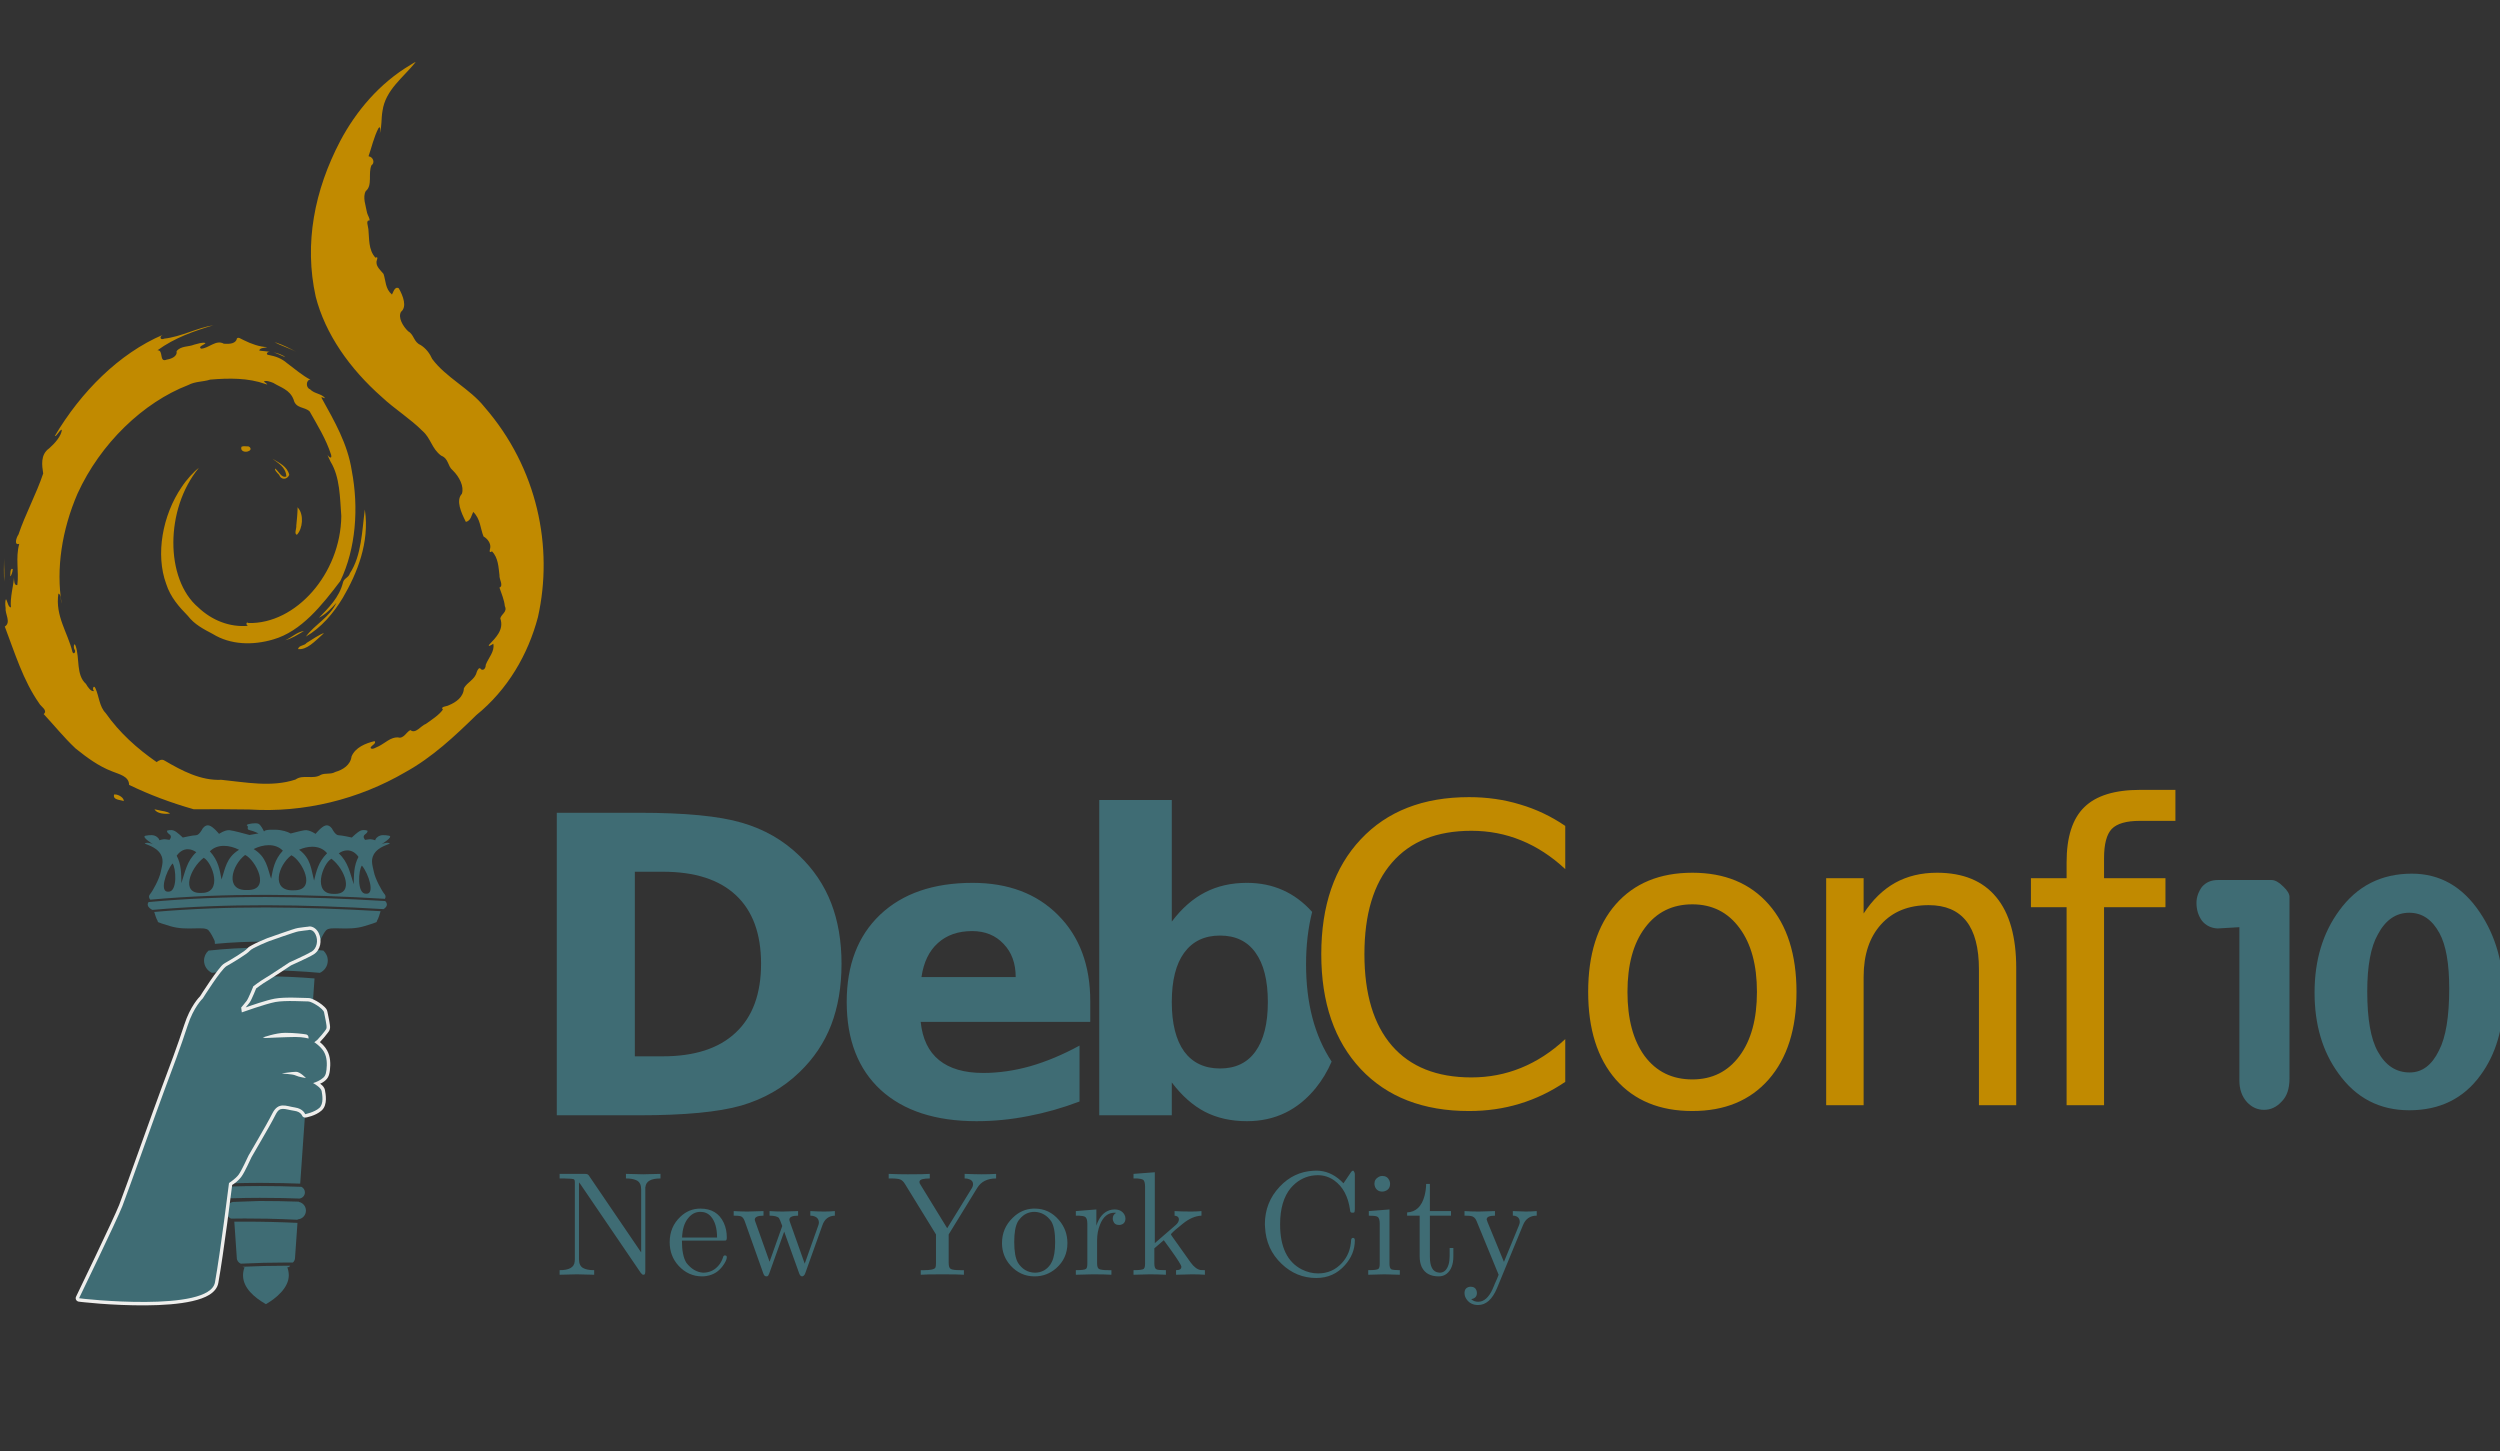 <?xml version="1.0" encoding="UTF-8" standalone="no"?>
<!-- Created with Inkscape (http://www.inkscape.org/) -->
<svg
   xmlns:dc="http://purl.org/dc/elements/1.1/"
   xmlns:cc="http://creativecommons.org/ns#"
   xmlns:rdf="http://www.w3.org/1999/02/22-rdf-syntax-ns#"
   xmlns:svg="http://www.w3.org/2000/svg"
   xmlns="http://www.w3.org/2000/svg"
   xmlns:sodipodi="http://sodipodi.sourceforge.net/DTD/sodipodi-0.dtd"
   xmlns:inkscape="http://www.inkscape.org/namespaces/inkscape"
   width="1827.134"
   height="1060.588"
   id="svg2"
   version="1.1"
   inkscape:version="0.46"
   sodipodi:docname="DC10p6a.svg"
   inkscape:output_extension="org.inkscape.output.svg.inkscape"
   sodipodi:version="0.32">
  <rect width="100%" height="100%" fill="#333333" stroke="none"/>
  <defs
     id="defs4">
    <inkscape:perspective
       sodipodi:type="inkscape:persp3d"
       inkscape:vp_x="0 : 526.18109 : 1"
       inkscape:vp_y="0 : 1000 : 0"
       inkscape:vp_z="744.09448 : 526.18109 : 1"
       inkscape:persp3d-origin="372.04724 : 350.78739 : 1"
       id="perspective10" />
    <inkscape:perspective
       id="perspective2905"
       inkscape:persp3d-origin="0.5 : 0.33333333 : 1"
       inkscape:vp_z="1 : 0.5 : 1"
       inkscape:vp_y="0 : 1000 : 0"
       inkscape:vp_x="0 : 0.5 : 1"
       sodipodi:type="inkscape:persp3d" />
    <inkscape:perspective
       sodipodi:type="inkscape:persp3d"
       inkscape:vp_x="0 : 0.5 : 1"
       inkscape:vp_y="0 : 1000 : 0"
       inkscape:vp_z="1 : 0.5 : 1"
       inkscape:persp3d-origin="0.5 : 0.33333333 : 1"
       id="perspective4139" />
    <inkscape:perspective
       id="perspective4194"
       inkscape:persp3d-origin="372.04724 : 350.78739 : 1"
       inkscape:vp_z="744.09448 : 526.18109 : 1"
       inkscape:vp_y="0 : 1000 : 0"
       inkscape:vp_x="0 : 526.18109 : 1"
       sodipodi:type="inkscape:persp3d" />
    <inkscape:perspective
       id="perspective3980"
       inkscape:persp3d-origin="0.5 : 0.33333333 : 1"
       inkscape:vp_z="1 : 0.5 : 1"
       inkscape:vp_y="0 : 1000 : 0"
       inkscape:vp_x="0 : 0.5 : 1"
       sodipodi:type="inkscape:persp3d" />
    <inkscape:perspective
       id="perspective4002"
       inkscape:persp3d-origin="0.5 : 0.33333333 : 1"
       inkscape:vp_z="1 : 0.5 : 1"
       inkscape:vp_y="0 : 1000 : 0"
       inkscape:vp_x="0 : 0.5 : 1"
       sodipodi:type="inkscape:persp3d" />
    <inkscape:perspective
       id="perspective4026"
       inkscape:persp3d-origin="0.5 : 0.33333333 : 1"
       inkscape:vp_z="1 : 0.5 : 1"
       inkscape:vp_y="0 : 1000 : 0"
       inkscape:vp_x="0 : 0.5 : 1"
       sodipodi:type="inkscape:persp3d" />
    <inkscape:perspective
       id="perspective4064"
       inkscape:persp3d-origin="0.5 : 0.33333333 : 1"
       inkscape:vp_z="1 : 0.5 : 1"
       inkscape:vp_y="0 : 1000 : 0"
       inkscape:vp_x="0 : 0.5 : 1"
       sodipodi:type="inkscape:persp3d" />
    <inkscape:perspective
       id="perspective4088"
       inkscape:persp3d-origin="0.5 : 0.33333333 : 1"
       inkscape:vp_z="1 : 0.5 : 1"
       inkscape:vp_y="0 : 1000 : 0"
       inkscape:vp_x="0 : 0.5 : 1"
       sodipodi:type="inkscape:persp3d" />
    <inkscape:perspective
       id="perspective4146"
       inkscape:persp3d-origin="0.5 : 0.33333333 : 1"
       inkscape:vp_z="1 : 0.5 : 1"
       inkscape:vp_y="0 : 1000 : 0"
       inkscape:vp_x="0 : 0.5 : 1"
       sodipodi:type="inkscape:persp3d" />
    <inkscape:perspective
       id="perspective4168"
       inkscape:persp3d-origin="0.5 : 0.33333333 : 1"
       inkscape:vp_z="1 : 0.5 : 1"
       inkscape:vp_y="0 : 1000 : 0"
       inkscape:vp_x="0 : 0.5 : 1"
       sodipodi:type="inkscape:persp3d" />
    <inkscape:perspective
       id="perspective4247"
       inkscape:persp3d-origin="0.5 : 0.33333333 : 1"
       inkscape:vp_z="1 : 0.5 : 1"
       inkscape:vp_y="0 : 1000 : 0"
       inkscape:vp_x="0 : 0.5 : 1"
       sodipodi:type="inkscape:persp3d" />
  </defs>
  <sodipodi:namedview
     id="base"
     pagecolor="#ffffff"
     bordercolor="#666666"
     borderopacity="1.0"
     inkscape:pageopacity="0.0"
     inkscape:pageshadow="2"
     inkscape:zoom="0.1767767"
     inkscape:cx="1827.1239"
     inkscape:cy="516.46854"
     inkscape:document-units="px"
     inkscape:current-layer="layer1"
     showgrid="false"
     inkscape:window-width="1430"
     inkscape:window-height="847"
     inkscape:window-x="932"
     inkscape:window-y="196"
     inkscape:window-maximized="1" />
  <g
     inkscape:label="Camada 1"
     inkscape:groupmode="layer"
     id="layer1"
     transform="translate(2326.37,-32.65)">
    <path
       style="fill:#3f6c74;fill-opacity:1;fill-rule:nonzero;stroke:none;stroke-width:3;marker:none;visibility:visible;display:inline;overflow:visible;enable-background:accumulate"
       d="M -2139.808,634.337 C -2142.844,634.337 -2147.066,635.27 -2145.808,636.025 C -2144.13,637.032 -2146.828,638.729 -2143.808,639.4 C -2140.788,640.071 -2137.433,641.744 -2137.433,641.744 L -2144.027,642.9 C -2147.736,641.883 -2155.974,639.658 -2158.558,639.4 C -2161.914,639.064 -2166.277,642.087 -2166.277,642.087 C -2166.277,642.087 -2170.319,637.032 -2173.339,636.025 C -2173.717,635.899 -2174.057,635.842 -2174.402,635.837 C -2176.81,635.805 -2178.37,638.369 -2178.37,638.369 C -2178.37,638.369 -2180.74,643.087 -2183.089,643.087 C -2185.438,643.087 -2192.777,644.775 -2192.777,644.775 C -2192.777,644.775 -2196.834,640.75 -2199.183,639.744 C -2201.532,638.737 -2204.214,639.744 -2204.214,639.744 C -2204.214,639.744 -2204.876,640.753 -2202.527,642.431 C -2200.177,644.109 -2202.527,646.462 -2202.527,646.462 C -2202.527,646.462 -2203.201,646.423 -2205.214,646.087 C -2207.228,645.752 -2209.902,646.775 -2209.902,646.775 C -2209.902,646.775 -2209.93,645.461 -2211.933,644.119 C -2213.946,642.776 -2216.273,642.76 -2219.964,643.431 C -2223.655,644.102 -2214.277,649.806 -2214.277,649.806 C -2214.277,649.806 -2217.279,648.104 -2219.964,648.775 C -2222.649,649.446 -2214.608,650.147 -2210.245,655.181 C -2205.883,660.215 -2207.895,664.897 -2208.902,669.931 C -2209.908,674.965 -2214.607,683.676 -2216.62,686.025 C -2218.322,688.01 -2216.974,689.686 -2216.495,690.181 C -2188.577,687.636 -2160.237,686.604 -2131.745,686.65 C -2102.95,686.695 -2073.968,687.834 -2045.058,689.556 C -2044.572,688.75 -2044.187,687.442 -2045.402,686.025 C -2047.415,683.676 -2052.114,674.965 -2053.12,669.931 C -2054.127,664.897 -2056.17,660.215 -2051.808,655.181 C -2047.445,650.147 -2039.373,649.446 -2042.058,648.775 C -2044.742,648.104 -2047.777,649.806 -2047.777,649.806 C -2047.777,649.806 -2038.367,644.102 -2042.058,643.431 C -2045.749,642.76 -2048.107,642.776 -2050.12,644.119 C -2052.134,645.461 -2052.12,646.775 -2052.12,646.775 C -2052.12,646.775 -2054.826,645.752 -2056.839,646.087 C -2058.852,646.423 -2059.527,646.462 -2059.527,646.462 C -2059.527,646.462 -2061.876,644.109 -2059.527,642.431 C -2057.177,640.753 -2057.839,639.744 -2057.839,639.744 C -2057.839,639.744 -2060.521,638.737 -2062.87,639.744 C -2065.219,640.75 -2069.245,644.775 -2069.245,644.775 C -2069.245,644.775 -2076.615,643.087 -2078.964,643.087 C -2081.313,643.087 -2083.652,638.369 -2083.652,638.369 C -2083.652,638.369 -2085.211,635.805 -2087.62,635.837 C -2087.964,635.847 -2088.305,635.899 -2088.683,636.025 C -2091.703,637.032 -2095.745,642.087 -2095.745,642.087 C -2095.745,642.087 -2100.108,639.064 -2103.464,639.4 C -2105.302,639.584 -2109.971,640.771 -2113.902,641.806 C -2116.341,640.501 -2119.936,639.214 -2124.995,639.056 C -2131.958,638.838 -2133.303,639.763 -2133.37,640.431 C -2134.009,639.073 -2135.797,635.53 -2137.433,634.712 C -2137.936,634.461 -2138.796,634.337 -2139.808,634.337 z M -2129.902,650.337 C -2126.104,650.338 -2122.432,651.491 -2119.652,654.369 C -2125.98,661.221 -2126.886,668.047 -2128.214,674.9 C -2130.886,667.203 -2131.508,658.93 -2140.995,653.181 C -2137.633,651.462 -2133.7,650.336 -2129.902,650.337 z M -2162.745,650.837 C -2158.947,650.836 -2155.013,651.993 -2151.652,653.712 C -2161.139,659.461 -2161.792,667.735 -2164.464,675.431 C -2165.792,668.578 -2166.667,661.721 -2172.995,654.869 C -2170.215,651.991 -2166.543,650.839 -2162.745,650.837 z M -2098.277,651.494 C -2094.119,651.462 -2090.114,652.808 -2087.308,656.244 C -2093.825,662.675 -2095.132,669.456 -2096.839,676.212 C -2098.927,668.354 -2099.008,660.038 -2107.777,653.681 C -2104.852,652.37 -2101.51,651.518 -2098.277,651.494 z M -2189.027,653.306 C -2186.817,653.331 -2184.702,654.175 -2182.902,655.494 C -2189.874,661.886 -2191.177,670.216 -2193.808,678.119 C -2193.943,671.324 -2193.767,664.524 -2197.245,658.056 C -2194.8,654.601 -2191.867,653.274 -2189.027,653.306 z M -2072.62,654.15 C -2069.78,654.118 -2066.816,655.445 -2064.37,658.9 C -2067.848,665.367 -2067.703,672.168 -2067.839,678.962 C -2070.47,671.06 -2071.804,662.73 -2078.777,656.337 C -2076.976,655.019 -2074.83,654.175 -2072.62,654.15 z M -2147.214,657.494 C -2139.591,661.051 -2127.863,683.48 -2145.589,683.119 C -2162.353,683.866 -2157.048,664.919 -2147.214,657.494 z M -2113.433,657.712 C -2105.81,661.269 -2094.082,683.698 -2111.808,683.337 C -2128.572,684.085 -2123.267,665.137 -2113.433,657.712 z M -2177.464,659.556 C -2170.986,663.118 -2163.201,685.605 -2179.277,685.244 C -2194.619,685.992 -2187.358,666.992 -2177.464,659.556 z M -2084.152,660.244 C -2074.257,667.68 -2067.028,686.68 -2082.37,685.931 C -2098.446,686.293 -2090.63,663.806 -2084.152,660.244 z M -2200.277,663.712 C -2197.786,666.577 -2196.4,684.628 -2203.339,684.337 C -2210.059,684.939 -2205.233,669.692 -2200.277,663.712 z M -2061.87,665.244 C -2056.914,671.223 -2052.088,686.439 -2058.808,685.837 C -2065.747,686.128 -2064.361,668.108 -2061.87,665.244 z M -2131.745,688.244 C -2160.7,688.196 -2189.47,689.29 -2217.808,691.931 C -2218.261,692.607 -2218.589,693.447 -2218.308,694.431 C -2217.868,695.971 -2216.142,697.073 -2214.995,697.65 C -2187.561,695.203 -2159.728,694.199 -2131.745,694.244 C -2103.282,694.289 -2074.636,695.399 -2046.058,697.087 C -2045.077,696.463 -2044.039,695.569 -2043.714,694.431 C -2043.314,693.032 -2044.133,691.894 -2044.839,691.181 C -2073.841,689.45 -2102.879,688.291 -2131.745,688.244 z M -2131.745,695.869 C -2159.283,695.823 -2186.661,696.786 -2213.652,699.15 C -2213.127,700.929 -2211.994,704.495 -2211.245,705.494 C -2210.239,706.836 -2213.951,705.865 -2201.87,709.556 C -2189.789,713.247 -2177.015,709.2 -2173.995,712.556 C -2172.286,714.456 -2170.592,717.837 -2169.433,720.431 L -2169.308,722.494 C -2156.83,721.302 -2144.306,720.783 -2131.745,720.837 C -2119.038,720.892 -2106.282,721.572 -2093.527,722.681 C -2092.546,720.278 -2090.303,715.086 -2088.027,712.556 C -2085.006,709.2 -2072.264,713.247 -2060.183,709.556 C -2048.102,705.865 -2051.783,706.836 -2050.777,705.494 C -2049.891,704.313 -2048.539,699.729 -2048.214,698.587 C -2076.097,696.968 -2103.997,695.914 -2131.745,695.869 z M -2131.402,725.244 C -2133.364,725.233 -2135.315,725.257 -2137.277,725.275 C -2149.56,725.384 -2161.803,726.066 -2173.995,727.4 C -2175.973,729.202 -2177.245,731.782 -2177.245,734.681 C -2177.245,738.676 -2174.892,742.096 -2171.495,743.65 C -2160.129,742.494 -2148.714,741.879 -2137.277,741.775 C -2135.432,741.758 -2133.591,741.765 -2131.745,741.775 C -2118.723,741.832 -2105.662,742.494 -2092.589,743.65 C -2089.182,742.1 -2086.808,738.684 -2086.808,734.681 C -2086.808,731.77 -2088.065,729.171 -2090.058,727.369 C -2103.859,726.084 -2117.662,725.32 -2131.402,725.244 z M -2132.183,746.181 C -2133.878,746.175 -2135.582,746.197 -2137.277,746.212 C -2147.392,746.302 -2157.503,746.773 -2167.558,747.681 L -2157.089,897.494 C -2150.223,897.284 -2143.323,897.156 -2136.433,897.15 C -2130.908,897.15 -2125.375,897.222 -2119.839,897.337 C -2115.556,897.427 -2111.253,897.556 -2106.964,897.712 L -2096.495,747.744 C -2108.415,746.779 -2120.313,746.223 -2132.183,746.181 z M -2136.464,899.462 C -2143.442,899.462 -2150.419,899.589 -2157.37,899.806 C -2159.2,900.399 -2160.527,902.087 -2160.527,904.119 C -2160.527,906.127 -2159.229,907.823 -2157.433,908.431 C -2150.511,908.216 -2143.566,908.094 -2136.62,908.087 C -2131.096,908.087 -2125.594,908.128 -2120.058,908.244 C -2115.861,908.331 -2111.666,908.466 -2107.464,908.619 C -2105.246,908.308 -2103.527,906.426 -2103.527,904.119 C -2103.527,902.334 -2104.572,900.807 -2106.058,900.056 C -2116.211,899.674 -2126.351,899.455 -2136.464,899.462 z M -2136.683,910.4 L -2156.152,911.087 C -2159.088,911.697 -2161.277,914.308 -2161.277,917.431 C -2161.277,920.044 -2159.748,922.259 -2157.527,923.275 C -2154.206,923.225 -2150.884,923.185 -2147.558,923.181 C -2142.033,923.181 -2136.5,923.222 -2130.964,923.337 C -2123.598,923.491 -2116.22,923.77 -2108.839,924.119 L -2108.808,923.837 C -2105.431,923.619 -2102.777,920.865 -2102.777,917.431 C -2102.777,914.308 -2104.965,911.697 -2107.902,911.087 L -2107.902,910.9 C -2117.507,910.557 -2127.113,910.393 -2136.683,910.4 z M -2147.589,925.494 C -2150.101,925.494 -2152.612,925.496 -2155.12,925.525 L -2153.308,951.931 C -2153.308,953.89 -2152.084,955.537 -2150.37,956.212 C -2139.406,955.66 -2128.407,955.379 -2117.37,955.369 C -2115.692,955.369 -2114.019,955.393 -2112.339,955.4 C -2111.363,954.552 -2110.745,953.299 -2110.745,951.9 L -2108.964,926.4 C -2121.861,925.795 -2134.752,925.484 -2147.589,925.494 z M -2117.402,957.712 C -2128,957.727 -2138.557,957.954 -2149.089,958.462 C -2148.778,958.685 -2148.409,958.837 -2147.995,958.837 L -2147.652,958.837 C -2148.355,960.663 -2148.745,962.643 -2148.745,964.712 C -2148.745,973.839 -2140.74,980.776 -2132.027,985.806 C -2124.49,981.455 -2115.308,973.839 -2115.308,964.712 C -2115.308,962.643 -2115.699,960.663 -2116.402,958.837 L -2116.058,958.837 C -2115.287,958.837 -2114.637,958.369 -2114.339,957.712 L -2117.402,957.712 z"
       id="path2919" />
    <path
       style="font-size:medium;font-style:normal;font-variant:normal;font-weight:normal;font-stretch:normal;text-indent:0;text-align:start;text-decoration:none;line-height:normal;letter-spacing:normal;word-spacing:normal;text-transform:none;direction:ltr;block-progression:tb;writing-mode:lr-tb;text-anchor:start;fill:#eeeeec;fill-opacity:1;fill-rule:nonzero;stroke:none;stroke-width:5;marker:none;visibility:visible;display:inline;overflow:visible;enable-background:accumulate;font-family:Bitstream Vera Sans;-inkscape-font-specification:Bitstream Vera Sans"
       d="M -2099.995,709.744 C -2100.745,709.744 -2101.002,709.879 -2101.37,709.994 L -2101.37,709.931 C -2101.37,709.931 -2105.809,710.395 -2108.652,710.869 C -2109.853,711.069 -2111.309,711.546 -2113.464,712.244 C -2115.619,712.941 -2118.233,713.847 -2120.745,714.712 C -2125.77,716.443 -2130.433,718.119 -2130.433,718.119 C -2130.464,718.118 -2130.495,718.118 -2130.527,718.119 C -2130.527,718.119 -2133.683,719.367 -2137.089,720.9 C -2138.792,721.666 -2140.545,722.514 -2142.058,723.337 C -2143.571,724.161 -2144.753,724.706 -2145.808,726.025 C -2145.84,726.065 -2146.857,727.002 -2148.152,727.931 C -2149.446,728.86 -2151.079,729.927 -2152.808,731.025 C -2156.266,733.22 -2160.06,735.45 -2161.995,736.525 C -2163.966,737.62 -2165.276,739.415 -2167.152,741.806 C -2169.027,744.197 -2171.087,747.094 -2173.027,749.931 C -2176.832,755.497 -2180.027,760.576 -2180.152,760.775 C -2180.894,761.507 -2187.335,768.108 -2191.683,781.587 C -2196.105,795.295 -2203.227,814.436 -2208.12,827.337 C -2210.601,833.877 -2217.378,852.776 -2224.058,871.369 C -2230.738,889.961 -2237.332,908.304 -2239.277,913.275 C -2241.144,918.048 -2249.125,935.06 -2256.527,950.587 C -2263.928,966.115 -2270.808,980.369 -2270.808,980.369 C -2271.114,981.011 -2271.132,981.753 -2270.857,982.409 C -2270.583,983.065 -2270.042,983.573 -2269.37,983.806 C -2268.626,984.054 -2268.806,983.957 -2268.558,983.994 C -2268.31,984.03 -2267.982,984.07 -2267.589,984.119 C -2266.802,984.216 -2265.704,984.322 -2264.339,984.462 C -2261.608,984.744 -2257.8,985.123 -2253.245,985.462 C -2244.136,986.14 -2232.08,986.766 -2219.902,986.681 C -2207.723,986.596 -2195.439,985.797 -2185.714,983.556 C -2180.852,982.436 -2176.604,980.983 -2173.277,978.9 C -2169.949,976.817 -2167.463,973.944 -2166.808,970.306 C -2162.845,948.29 -2156.926,900.636 -2156.683,898.681 C -2155.438,897.889 -2152.146,895.723 -2149.839,892.494 C -2148.482,890.594 -2146.967,887.591 -2145.558,884.712 C -2144.149,881.834 -2142.896,879.076 -2142.527,878.337 C -2142.472,878.23 -2141.442,876.446 -2140.12,874.181 C -2138.799,871.916 -2137.087,868.953 -2135.245,865.775 C -2131.561,859.418 -2127.415,852.207 -2125.12,847.619 C -2123.147,843.671 -2121.729,843.171 -2119.683,843.087 C -2117.636,843.004 -2114.716,843.998 -2111.245,844.494 C -2108.625,844.868 -2107.312,845.827 -2106.558,846.587 C -2105.804,847.348 -2105.714,847.712 -2105.714,847.712 C -2105.325,848.925 -2104.087,849.652 -2102.839,849.4 C -2102.839,849.4 -2095.895,848.273 -2091.433,844.369 C -2088.869,842.125 -2088.246,838.859 -2088.183,836.119 C -2088.119,833.378 -2088.627,830.856 -2088.839,829.587 C -2089.258,827.077 -2090.891,825.797 -2092.402,824.681 C -2091.701,824.324 -2091.085,824.126 -2090.37,823.65 C -2088.902,822.671 -2087.619,821.593 -2086.745,820.087 C -2085.871,818.582 -2085.485,816.869 -2085.245,814.712 C -2084.775,810.482 -2084.692,805.071 -2087.339,800.306 C -2088.811,797.657 -2090.868,795.679 -2092.589,794.275 C -2092.574,794.259 -2090.988,792.583 -2089.339,790.65 C -2088.511,789.679 -2087.67,788.638 -2086.964,787.681 C -2086.258,786.724 -2085.662,786.163 -2085.308,784.744 C -2085.006,783.537 -2085.153,782.717 -2085.277,781.65 C -2085.4,780.583 -2085.611,779.413 -2085.839,778.212 C -2086.296,775.811 -2086.865,773.309 -2087.058,772.15 C -2087.358,770.347 -2088.342,769.401 -2089.402,768.369 C -2090.461,767.336 -2091.736,766.362 -2093.089,765.462 C -2094.442,764.563 -2095.856,763.76 -2097.183,763.15 C -2098.509,762.54 -2099.621,762.056 -2101.12,762.056 C -2102.173,762.056 -2106.584,761.836 -2111.433,761.775 C -2116.282,761.714 -2121.66,761.782 -2125.62,762.525 C -2131.902,763.703 -2142.275,767.322 -2146.808,768.931 C -2145.911,767.874 -2145.059,766.881 -2144.089,765.587 C -2143.474,764.768 -2143.041,763.911 -2142.495,762.775 C -2141.95,761.639 -2141.375,760.33 -2140.839,759.087 C -2139.928,756.975 -2139.367,755.592 -2139.152,755.056 C -2138.536,754.599 -2134.098,751.293 -2131.495,749.806 C -2129.692,748.776 -2125.353,745.923 -2121.277,743.244 C -2117.28,740.617 -2113.823,738.306 -2113.683,738.212 C -2113.512,738.136 -2110.529,736.804 -2106.933,735.119 C -2103.235,733.386 -2099.198,731.468 -2097.089,730.15 C -2092.105,727.035 -2090.734,720.017 -2093.527,714.431 C -2095.233,711.019 -2098.11,709.744 -2099.995,709.744 z"
       id="path4413" />
    <path
       id="path6536-8-0"
       d="M -2022.585,78.052 C -2031.677,89.349 -2044.695,98.386 -2046.821,113.766 C -2047.85,119.257 -2047.202,125.889 -2048.945,130.686 C -2048.342,129.003 -2048.035,123.666 -2049.857,126.495 C -2053.079,132.796 -2054.817,140.504 -2057.022,146.847 C -2053.184,147.476 -2052.441,152.067 -2054.834,153.357 C -2057.526,159.24 -2053.869,168.084 -2059.029,172.288 C -2061.554,176.801 -2058.984,182.946 -2058.091,188.244 C -2057.653,189.994 -2055.838,192.642 -2056.357,193.837 C -2059.258,193.451 -2057.279,198.028 -2057.14,200.133 C -2056.421,206.918 -2057.255,215.172 -2051.986,220.976 C -2049.146,219.622 -2051.55,223.494 -2051.197,224.446 C -2051.303,227.65 -2048.103,230.36 -2046.057,232.861 C -2044.362,237.902 -2044.879,243.698 -2039.902,247.925 C -2038.953,246.269 -2037.83,241.637 -2034.915,243.365 C -2031.688,249.025 -2028.772,256.87 -2033.308,260.571 C -2035.598,264.716 -2031.997,270.995 -2028.046,274.795 C -2023.593,277.292 -2024.121,282.648 -2018.976,284.793 C -2014.833,287.427 -2012.22,291.134 -2010.507,294.967 C -2000.546,308.513 -1982.87,316.782 -1972.387,330.007 C -1933.326,374.875 -1921.835,432.769 -1933.208,483.635 C -1940.403,510.95 -1955.368,536.772 -1978.258,555.286 C -1994.082,570.775 -2010.446,586.109 -2029.958,596.896 C -2064.198,616.93 -2104.36,626.815 -2143.995,624.268 C -2157.593,624.078 -2171.265,623.988 -2184.817,624.098 C -2201.012,619.485 -2216.88,613.647 -2232.025,606.266 C -2232.025,599.856 -2239.693,598.418 -2244.373,596.439 C -2254.255,592.686 -2262.916,586.273 -2271.087,579.708 C -2279.392,571.963 -2286.994,562.506 -2294.414,554.553 C -2291.236,551.716 -2296.523,549.077 -2297.757,546.669 C -2309.404,530.07 -2315.507,509.953 -2322.874,490.568 C -2318.023,487.59 -2322.816,481.282 -2322.267,476.942 C -2322.555,475.06 -2322.762,471.829 -2321.973,470.557 C -2320.774,472.404 -2320.429,476.498 -2318.359,476.578 C -2319.166,469.745 -2316.427,460.133 -2316.142,454.59 C -2316.104,456.628 -2316.081,460.892 -2313.709,460.235 C -2312.419,450.123 -2315.163,440.496 -2312.306,430.151 C -2316.333,431.427 -2314.449,425.474 -2312.871,423.302 C -2307.847,408.323 -2299.805,393.684 -2294.807,378.711 C -2295.61,373.088 -2297.112,365.005 -2290.394,360.296 C -2286.302,356.71 -2281.544,351.336 -2281.117,346.649 C -2283.3,347.231 -2284.769,351.603 -2286.346,351.351 C -2267.231,319.008 -2239.27,290.991 -2207.368,277.34 C -2210.155,278.623 -2209.249,281.545 -2206.346,280.153 C -2193.721,278.696 -2182.427,272.247 -2170.525,270.404 C -2184.228,274.493 -2198.576,279.392 -2211.283,288.659 C -2206.596,288.368 -2210.358,297.92 -2204.515,295.482 C -2201.372,294.978 -2196.609,293.274 -2197.324,289.343 C -2194.195,285.295 -2188.593,286.303 -2184.436,284.527 C -2181.805,283.933 -2178.451,282.587 -2176.161,283.365 C -2176.976,284.786 -2181.894,285.805 -2179.438,287.483 C -2173.659,287.223 -2168.512,280.617 -2162.787,283.852 C -2159.716,284.055 -2155.186,284.203 -2153.579,281.173 C -2153.037,277.74 -2149.936,280.689 -2148.178,281.274 C -2142.863,283.982 -2136.168,286.299 -2131.156,286.29 C -2132.934,287.117 -2136.544,286.626 -2136.876,288.849 C -2134.393,289.302 -2130.684,289.384 -2128.931,289.914 C -2131.045,289.365 -2132.703,291.97 -2129.666,292.157 C -2125.033,292.996 -2120.516,294.626 -2116.628,298.03 C -2111.094,302.173 -2104.84,307.484 -2099.489,310.131 C -2102.688,310.097 -2103.122,316.004 -2099.758,317.16 C -2096.569,320.538 -2091.379,320.26 -2088.807,323.612 C -2089.711,323.889 -2092.542,321.563 -2090.943,324.202 C -2082.065,340.318 -2072.323,356.896 -2069.291,376.576 C -2064.075,403.775 -2066.252,433.569 -2077.622,457.272 C -2091.044,474.977 -2106.135,494.083 -2126.668,499.985 C -2141.492,504.358 -2157.773,504.105 -2171.04,495.9 C -2177.564,492.45 -2184.238,489.061 -2189.08,482.741 C -2195.49,476.19 -2201.826,469.136 -2204.949,459.286 C -2212.722,438.067 -2207.791,409.412 -2193.527,388.504 C -2190.197,383.349 -2184.301,376.908 -2181.055,374.62 C -2205.804,404.688 -2205.784,455.961 -2181.483,476.567 C -2171.504,486.053 -2158.422,491.223 -2145.104,490.03 C -2146.623,489.663 -2146.693,486.625 -2144.797,487.988 C -2110.332,488.909 -2077.38,452.112 -2076.926,409.781 C -2077.96,396.289 -2077.849,381.427 -2084.767,370.084 C -2085.649,368.466 -2087.3,364.637 -2087.35,364.119 C -2086.898,366.161 -2083.461,369.008 -2084.352,365.123 C -2088.091,353.448 -2094.372,343.471 -2100.038,333.385 C -2103.648,329.798 -2110.202,331.458 -2111.797,324.686 C -2114.514,317.416 -2121.409,315.757 -2126.657,312.496 C -2128.722,311.666 -2131.961,310.454 -2133.541,311.47 C -2132.686,312.246 -2129.286,314.397 -2132.3,313.325 C -2145.07,308.735 -2158.939,308.943 -2172.767,310.091 C -2178.007,311.821 -2183.601,311.27 -2188.799,314.061 C -2221.546,326.684 -2252.94,356.629 -2269.727,393.458 C -2281.209,420.046 -2285.457,448.543 -2281.344,473.631 C -2282.117,471.558 -2281.618,466.86 -2283.7,466.507 C -2286.16,482.851 -2276.819,495.026 -2273.449,509.031 C -2272.61,511.599 -2270.624,508.997 -2271.848,507.392 C -2272.875,506.158 -2272.361,501.489 -2271.116,504.632 C -2267.939,513.719 -2270.973,525.872 -2263.541,532.495 C -2262.276,534.719 -2259.879,538.391 -2257.546,537.703 C -2259.295,536.726 -2257.942,532.695 -2256.65,535.605 C -2253.905,541.635 -2253.823,549.041 -2249.098,553.85 C -2239.131,568.1 -2226.016,579.863 -2211.905,589.611 C -2210.145,588.365 -2208.137,587.097 -2205.931,588.618 C -2193.368,595.973 -2179.588,603.291 -2164.559,602.579 C -2146.657,604.391 -2127.967,608.17 -2110.408,602.391 C -2104.845,598.396 -2097.44,602.589 -2091.768,598.877 C -2088.32,597.445 -2084.596,598.784 -2081.297,596.831 C -2075.784,595.318 -2070.16,591.697 -2069.454,585.55 C -2066.684,578.874 -2059.152,575.888 -2052.645,574.314 C -2050.886,576.011 -2055.216,577.492 -2055.555,579.228 C -2054.536,581.057 -2051.296,578.676 -2049.619,578.07 C -2045.042,575.848 -2040.822,571.3 -2035.513,571.573 C -2031.375,572.923 -2029.244,567.354 -2026.405,566.238 C -2022.682,569.374 -2018.676,562.914 -2015.127,561.728 C -2010.774,558.615 -2005.472,555.235 -2002.673,551.254 C -2004.889,548.918 -1999.685,549.015 -1998.453,548.12 C -1993.106,545.99 -1987.553,542.017 -1987.322,535.644 C -1984.831,531.131 -1979.277,529.325 -1978.013,523.991 C -1977.412,522.38 -1976.148,519.577 -1974.71,521.906 C -1972.454,523.009 -1971.305,520.368 -1971.309,518.439 C -1969.431,513.43 -1964.643,508.753 -1965.839,503.144 C -1966.752,503.724 -1970.165,505.922 -1968.886,503.848 C -1964.239,498.825 -1957.803,492.985 -1960.728,484.585 C -1959.893,481.312 -1955.374,479.847 -1957.416,475.607 C -1957.832,471.094 -1959.925,466.313 -1961.343,462.078 C -1958.121,460.785 -1961.65,456.033 -1961.322,453.039 C -1962.033,447.359 -1962.188,440.266 -1966.795,435.612 C -1969.796,437.545 -1967.889,433.402 -1968.007,432.54 C -1967.813,429.65 -1969.936,426.46 -1972.975,424.729 C -1975.429,418.734 -1975.089,412.133 -1980.502,406.774 C -1981.827,409.251 -1982.181,413.169 -1985.872,414.099 C -1989.342,407.271 -1993.344,398.382 -1988.815,393.573 C -1987.032,388.379 -1990.526,381.208 -1995.531,376.363 C -1999.374,373.202 -1998.315,367.928 -2003.903,365.682 C -2010.844,360.67 -2011.357,353.045 -2017.567,347.639 C -2026.449,338.692 -2037.921,331.627 -2047.167,322.952 C -2070.878,302.097 -2088.698,276.627 -2095.635,249.449 C -2104.205,210.671 -2096.594,171.731 -2077.686,135.645 C -2066.156,113.91 -2048.999,93.431 -2026.22,79.99 C -2025.201,79.362 -2023.121,77.964 -2022.585,78.051 L -2022.584,78.051 L -2022.585,78.052 z M -2206.318,276.884 C -2207.439,277.352 -2206.238,276.799 -2206.318,276.884 z M -2124.924,282.921 C -2119.914,284.556 -2114.082,287.408 -2109.99,289.749 C -2114.799,287.132 -2122.022,285.006 -2125.562,282.718 C -2125.349,282.785 -2125.136,282.853 -2124.924,282.921 z M -2126.318,290.203 C -2126.523,290.203 -2127.142,290.011 -2126.318,290.203 z M -2126.259,290.225 C -2123.604,290.61 -2118.972,292.383 -2117.96,293.704 C -2120.704,292.494 -2123.439,291.17 -2126.259,290.225 z M -2145.73,358.882 C -2143.695,358.477 -2141.885,361.381 -2144.639,362.315 C -2146.622,363.463 -2151.065,362.709 -2149.863,359.157 C -2148.519,358.507 -2147.09,358.864 -2145.73,358.882 z M -2126.576,368.296 C -2122.314,370.981 -2116.427,373.474 -2114.945,379.74 C -2116.644,383.416 -2120.966,383.551 -2122.388,379.669 C -2123.414,378.626 -2125.966,376.21 -2125.28,375.069 C -2122.603,376.96 -2120.647,382.361 -2117.076,380.863 C -2117.558,373.922 -2123.146,371.088 -2127.117,368.018 C -2126.936,368.109 -2126.756,368.202 -2126.576,368.295 L -2126.576,368.296 z M -2059.653,405.586 C -2056.265,429.022 -2065.151,451.373 -2075.827,469.588 C -2082.827,481.198 -2091.841,491.494 -2102.832,497.914 C -2096.02,488.777 -2085.645,484.018 -2080.488,473.212 C -2084.317,477.446 -2088.373,481.705 -2093.257,484.149 C -2086.269,476.955 -2078.398,469.287 -2075.706,458.388 C -2075.031,455.187 -2071.48,454.853 -2070.65,451.641 C -2062.085,438.821 -2061.743,420.004 -2059.731,405.073 C -2059.705,405.243 -2059.678,405.416 -2059.653,405.586 L -2059.653,405.586 z M -2108.498,403.88 C -2104.217,408.76 -2105.074,418.963 -2109.341,423.454 C -2111.604,423.089 -2109.551,418.832 -2109.825,416.82 C -2109.379,412.334 -2108.922,407.841 -2108.847,403.333 C -2108.732,403.515 -2108.615,403.698 -2108.498,403.88 z M -2323.413,440.911 C -2323.431,446.311 -2322.853,452.933 -2323.413,457.593 C -2323.58,452.18 -2323.554,445.919 -2323.413,440.911 z M -2317.052,448.555 C -2317.034,450.056 -2318.084,453.725 -2318.876,453.809 C -2318.771,452.466 -2319.056,447.52 -2317.052,448.555 z M -2316.559,450.726 C -2316.377,452.109 -2316.58,451.86 -2316.559,450.726 z M -2319.138,456.012 C -2319.37,457.094 -2319.007,454.764 -2319.138,456.012 z M -2104.693,494.083 C -2108.94,496.626 -2113.216,499.369 -2117.901,500.591 C -2113.258,498.573 -2109.225,494.489 -2104.26,493.803 C -2104.404,493.897 -2104.549,493.99 -2104.693,494.083 L -2104.693,494.083 z M -2091.374,497.033 C -2096.36,501.397 -2102.192,507.842 -2108.573,507.029 C -2107.741,504.017 -2104.018,504.785 -2102.316,502.554 C -2098.373,500.114 -2092.619,496.156 -2089.573,495.335 C -2090.173,495.9 -2090.773,496.466 -2091.374,497.033 L -2091.374,497.033 z M -2242.472,613.287 C -2239.739,613.196 -2235.662,615.718 -2235.93,618.16 C -2238.407,617.057 -2244.041,617.506 -2243.002,613.338 C -2242.834,613.29 -2242.646,613.225 -2242.472,613.287 L -2242.472,613.287 z M -2210.78,624.678 C -2207.892,625.555 -2204.559,625.4 -2202.039,627.238 C -2205.897,627.747 -2211.645,627.369 -2213.491,624.138 C -2212.588,624.318 -2211.684,624.498 -2210.78,624.678 L -2210.78,624.678 z"
       style="fill:#c18a00;fill-opacity:1;stroke:none"
       sodipodi:nodetypes="cccccccccccccccccccccccccccccccccccccccccccccccccccccccccccccccccccccccccccccccccccccccccccccccccccccccccccccccccccccccccccccccccccccccccccccccccccccccccccccccccccccccccccccccccccccccccccccccccccccc" />
    <path
       style="font-size:327.531px;font-style:normal;font-weight:normal;fill:#3f6c74;fill-opacity:1;stroke:none;font-family:Bitstream Vera Sans"
       d="M -1522.978,617.32 L -1522.978,847.759 L -1469.963,847.759 L -1469.963,823.769 C -1462.657,833.444 -1454.569,840.601 -1445.683,845.241 C -1436.797,849.783 -1426.589,852.071 -1415.037,852.071 C -1394.6,852.071 -1377.815,843.954 -1364.684,827.762 C -1359.993,821.942 -1356.153,815.523 -1353.137,808.518 C -1365.601,789.651 -1371.832,765.963 -1371.832,737.445 C -1371.832,723.513 -1370.333,710.741 -1367.375,699.13 C -1380.08,684.966 -1395.98,677.889 -1415.037,677.889 C -1426.589,677.889 -1436.797,680.223 -1445.683,684.863 C -1454.569,689.405 -1462.657,696.515 -1469.963,706.191 L -1469.963,617.32 L -1522.978,617.32 L -1522.978,617.32 z M -1919.438,626.667 L -1919.438,847.759 L -1859.303,847.759 C -1826.13,847.759 -1801.258,845.408 -1784.671,840.669 C -1768.084,835.831 -1753.863,827.669 -1742.015,816.216 C -1731.648,806.244 -1723.929,794.754 -1718.893,781.721 C -1713.858,768.589 -1711.34,753.667 -1711.34,736.982 C -1711.34,720.493 -1713.858,705.738 -1718.893,692.705 C -1723.929,679.673 -1731.648,668.183 -1742.015,658.211 C -1753.764,646.758 -1767.864,638.641 -1784.352,633.902 C -1800.742,629.064 -1825.735,626.668 -1859.303,626.667 L -1919.438,626.667 L -1919.438,626.667 z M -1862.4,669.757 L -1841.969,669.757 C -1818.57,669.757 -1800.763,675.465 -1788.52,686.918 C -1776.277,698.371 -1770.144,715.063 -1770.143,736.982 C -1770.144,758.999 -1776.323,775.783 -1788.664,787.335 C -1800.907,798.887 -1818.668,804.669 -1841.969,804.669 L -1862.4,804.669 L -1862.4,669.757 L -1862.4,669.757 z M -1615.582,677.889 C -1644.215,677.889 -1666.735,685.655 -1683.125,701.156 C -1699.416,716.657 -1707.549,737.913 -1707.549,764.965 C -1707.549,792.512 -1699.249,813.964 -1682.662,829.267 C -1665.976,844.472 -1642.645,852.071 -1612.63,852.071 C -1600.091,852.071 -1587.549,850.835 -1575.01,848.367 C -1562.471,845.997 -1549.929,842.427 -1537.39,837.688 L -1537.39,796.827 C -1549.732,803.541 -1561.785,808.576 -1573.534,811.933 C -1585.185,815.191 -1596.583,816.823 -1607.74,816.823 C -1621.562,816.823 -1632.305,813.696 -1640.006,807.476 C -1647.707,801.256 -1652.208,791.933 -1653.492,779.492 L -1529.547,779.492 L -1529.547,764.387 C -1529.548,738.124 -1537.376,717.143 -1553.075,701.445 C -1568.674,685.747 -1589.517,677.889 -1615.582,677.889 L -1615.582,677.889 z M -1615.871,713.136 C -1606.393,713.136 -1598.748,716.263 -1592.923,722.483 C -1586.999,728.605 -1584.039,736.692 -1584.039,746.763 L -1652.913,746.763 C -1651.333,735.902 -1647.321,727.602 -1640.903,721.876 C -1634.486,716.051 -1626.14,713.136 -1615.871,713.136 L -1615.871,713.136 z M -1434.715,716.406 C -1423.361,716.406 -1414.739,720.556 -1408.815,728.85 C -1402.793,737.143 -1399.758,749.168 -1399.757,764.965 C -1399.758,780.763 -1402.793,792.816 -1408.815,801.11 C -1414.739,809.403 -1423.361,813.553 -1434.715,813.553 C -1446.07,813.553 -1454.812,809.403 -1460.934,801.11 C -1466.957,792.717 -1469.963,780.664 -1469.963,764.965 C -1469.963,749.267 -1466.957,737.288 -1460.934,728.995 C -1454.812,720.602 -1446.07,716.406 -1434.715,716.406 z"
       id="text4116-4" />
    <path
       style="font-size:303.306px;font-style:normal;font-weight:normal;fill:#c18a00;fill-opacity:1;stroke:none;font-family:Bitstream Vera Sans"
       d="M -762.242,609.927 C -780.902,609.928 -794.527,614.155 -803.117,622.646 C -811.707,631.039 -815.992,644.465 -815.992,662.927 L -815.992,674.49 L -842.054,674.49 L -842.054,695.677 L -815.992,695.677 L -815.992,840.365 L -788.617,840.365 L -788.617,695.677 L -743.742,695.677 L -743.742,674.49 L -788.617,674.49 L -788.617,659.834 C -788.617,649.566 -786.744,642.439 -782.992,638.49 C -779.141,634.541 -772.329,632.584 -762.554,632.584 L -736.461,632.584 L -736.461,609.927 L -762.242,609.927 z M -1252.742,615.24 C -1286.212,615.24 -1312.583,625.516 -1331.836,646.052 C -1351.089,666.49 -1360.711,694.478 -1360.711,730.021 C -1360.711,765.466 -1351.089,793.454 -1331.836,813.99 C -1312.583,834.428 -1286.212,844.646 -1252.742,844.646 C -1239.709,844.646 -1227.392,842.888 -1215.742,839.334 C -1203.993,835.779 -1192.864,830.442 -1182.398,823.334 L -1182.398,792.084 C -1192.469,801.463 -1203.258,808.475 -1214.711,813.115 C -1226.065,817.755 -1238.157,820.084 -1250.992,820.084 C -1276.267,820.084 -1295.596,812.361 -1309.023,796.959 C -1322.451,781.458 -1329.179,759.147 -1329.179,730.021 C -1329.179,700.797 -1322.451,678.486 -1309.023,663.084 C -1295.596,647.583 -1276.267,639.834 -1250.992,639.834 C -1238.157,639.834 -1226.065,642.162 -1214.711,646.802 C -1203.258,651.443 -1192.469,658.454 -1182.398,667.834 L -1182.398,636.271 C -1192.667,629.261 -1203.68,624.04 -1215.429,620.584 C -1227.08,617.03 -1239.512,615.24 -1252.742,615.24 L -1252.742,615.24 z M -1089.523,670.49 C -1113.318,670.49 -1131.997,678.182 -1145.523,693.584 C -1158.951,708.986 -1165.648,730.334 -1165.648,757.584 C -1165.648,784.735 -1158.951,806.051 -1145.523,821.552 C -1131.997,836.955 -1113.318,844.646 -1089.523,844.646 C -1065.827,844.646 -1047.237,836.955 -1033.711,821.552 C -1020.184,806.051 -1013.398,784.735 -1013.398,757.584 C -1013.398,730.334 -1020.184,708.986 -1033.711,693.584 C -1047.237,678.182 -1065.827,670.49 -1089.523,670.49 z M -910.711,670.49 C -922.262,670.49 -932.481,672.96 -941.367,677.896 C -950.154,682.833 -957.819,690.299 -964.336,700.271 L -964.336,674.49 L -991.711,674.49 L -991.711,840.365 L -964.336,840.365 L -964.336,746.615 C -964.336,730.423 -960.077,717.62 -951.586,708.24 C -943.095,698.861 -931.484,694.178 -916.773,694.177 C -904.53,694.178 -895.363,698.096 -889.242,705.896 C -883.121,713.696 -880.055,725.448 -880.054,741.146 L -880.054,840.365 L -852.804,840.365 L -852.804,740.24 C -852.804,717.334 -857.686,700.02 -867.461,688.271 C -877.235,676.424 -891.655,670.49 -910.711,670.49 z M -1089.523,693.584 C -1075.009,693.584 -1063.514,699.376 -1055.023,710.927 C -1046.532,722.381 -1042.304,737.936 -1042.304,757.584 C -1042.304,777.33 -1046.532,792.912 -1055.023,804.365 C -1063.514,815.818 -1075.009,821.552 -1089.523,821.552 C -1104.234,821.552 -1115.845,815.875 -1124.336,804.521 C -1132.728,793.068 -1136.929,777.429 -1136.929,757.584 C -1136.929,737.739 -1132.67,722.125 -1124.179,710.771 C -1115.688,699.318 -1104.136,693.584 -1089.523,693.584 z"
       id="path4255-2" />
    <path
       style="font-size:100.472px;font-style:normal;font-variant:normal;font-weight:bold;font-stretch:normal;text-align:start;line-height:125%;writing-mode:lr-tb;text-anchor:start;fill:#3f6c74;fill-opacity:1;stroke:none;font-family:cmr10;-inkscape-font-specification:cmr10 Medium"
       d="M -1364.367,888.209 C -1365.086,888.209 -1365.803,888.23 -1366.523,888.303 C -1376.094,888.807 -1384.28,892.691 -1391.117,899.959 C -1398.313,907.587 -1401.929,916.746 -1401.929,927.396 C -1401.929,928.116 -1401.876,928.833 -1401.804,929.553 C -1401.301,940.203 -1397.298,949.106 -1389.742,956.303 C -1382.545,963.211 -1374.082,966.678 -1364.367,966.678 C -1355.947,966.678 -1348.971,963.564 -1343.429,957.303 C -1338.608,951.905 -1336.179,945.839 -1336.179,939.146 C -1336.179,937.923 -1336.65,937.334 -1337.586,937.334 C -1338.377,937.406 -1338.826,937.973 -1338.898,939.053 C -1339.258,945.673 -1341.484,951.216 -1345.586,955.678 C -1350.263,960.787 -1356.074,963.334 -1363.054,963.334 C -1367.084,963.334 -1371.043,962.371 -1374.929,960.428 C -1385.508,955.03 -1390.804,944.042 -1390.804,927.49 C -1390.804,916.048 -1388.205,907.189 -1383.023,900.928 L -1382.929,900.834 C -1381.922,899.682 -1380.831,898.591 -1379.679,897.584 C -1374.858,893.554 -1369.368,891.552 -1363.179,891.552 C -1358.861,891.552 -1354.902,892.815 -1351.304,895.334 C -1344.899,899.868 -1341.015,907.143 -1339.648,917.146 C -1339.576,917.578 -1339.523,917.846 -1339.523,917.99 C -1339.379,918.638 -1338.833,918.959 -1337.898,918.959 C -1337.394,918.959 -1337.051,918.938 -1336.835,918.865 C -1336.403,918.721 -1336.179,917.876 -1336.179,916.365 L -1336.179,890.802 C -1336.251,889.723 -1336.647,888.856 -1337.367,888.209 C -1337.942,888.209 -1338.51,888.626 -1339.085,889.49 L -1344.492,897.49 L -1346.335,895.646 C -1351.733,890.68 -1357.746,888.209 -1364.367,888.209 L -1364.367,888.209 z M -1482.367,889.396 L -1497.929,890.584 L -1497.929,893.927 L -1495.211,893.927 C -1493.268,894.071 -1491.909,894.371 -1491.117,894.802 L -1491.023,894.802 C -1490.015,895.45 -1489.492,897.152 -1489.492,899.959 L -1489.492,956.115 C -1489.492,957.986 -1489.769,959.196 -1490.273,959.771 L -1490.461,959.99 C -1491.18,960.638 -1493.684,960.959 -1497.929,960.959 L -1497.929,964.302 C -1490.805,964.087 -1486.868,963.99 -1486.148,963.99 C -1482.55,963.99 -1478.591,964.087 -1474.273,964.302 L -1474.273,960.959 C -1477.943,960.959 -1480.2,960.787 -1480.992,960.427 C -1482.143,959.996 -1482.711,958.562 -1482.711,956.115 L -1482.711,944.99 L -1475.804,939.052 L -1475.586,939.365 C -1473.139,942.747 -1471.577,944.89 -1470.929,945.771 C -1465.681,953.085 -1462.961,957.397 -1462.961,958.49 C -1462.961,960.145 -1464.245,960.959 -1466.836,960.959 L -1466.836,964.302 C -1460.791,964.087 -1456.907,963.99 -1455.179,963.99 C -1452.013,963.99 -1448.868,964.087 -1445.773,964.302 L -1445.773,960.959 C -1447.14,960.959 -1448.157,960.938 -1448.804,960.865 C -1451.323,960.505 -1453.795,958.622 -1456.242,955.24 L -1469.961,935.927 L -1470.617,934.74 L -1470.492,934.521 L -1470.398,934.396 C -1468.815,932.669 -1465.969,930.197 -1461.867,926.959 C -1457.333,923.288 -1452.807,921.331 -1448.273,921.115 L -1448.273,917.771 C -1450.36,917.987 -1452.885,918.115 -1455.835,918.115 C -1460.873,918.115 -1464.907,917.987 -1467.929,917.771 L -1467.929,921.115 C -1467.713,921.115 -1467.489,921.167 -1467.273,921.24 C -1465.618,921.528 -1464.773,922.394 -1464.773,923.834 C -1464.773,925.273 -1465.565,926.654 -1467.148,928.021 L -1482.367,941.209 L -1482.367,889.396 L -1482.367,889.396 z M -1917.367,890.584 L -1917.367,893.927 L -1914.242,893.927 C -1912.803,893.927 -1910.994,894.002 -1908.836,894.146 C -1907.972,894.29 -1907.405,894.386 -1907.117,894.459 C -1906.541,894.675 -1906.242,895.392 -1906.242,896.615 L -1906.242,952.959 C -1906.242,953.678 -1906.295,954.277 -1906.367,954.709 C -1906.727,958.883 -1910.386,960.959 -1917.367,960.959 L -1917.367,964.302 C -1909.811,964.087 -1905.605,963.99 -1904.742,963.99 C -1903.878,963.99 -1899.673,964.087 -1892.117,964.302 L -1892.117,960.959 C -1895.715,960.959 -1898.433,960.413 -1900.304,959.334 C -1902.247,958.182 -1903.211,956.053 -1903.211,952.959 L -1903.211,896.834 C -1902.779,897.265 -1902.436,897.714 -1902.148,898.146 L -1858.086,962.896 C -1857.366,963.832 -1856.777,964.302 -1856.273,964.302 C -1856.057,964.302 -1855.833,964.281 -1855.617,964.208 L -1855.523,964.208 C -1855.019,964.064 -1854.742,963.145 -1854.742,961.49 L -1854.742,901.927 L -1854.742,900.302 L -1854.648,900.177 C -1854.288,896.003 -1850.628,893.927 -1843.648,893.927 L -1843.648,890.583 C -1851.204,890.799 -1855.409,890.896 -1856.273,890.896 C -1857.136,890.896 -1861.341,890.799 -1868.898,890.583 L -1868.898,893.927 C -1865.299,893.927 -1862.55,894.473 -1860.679,895.552 C -1858.736,896.704 -1857.773,898.833 -1857.773,901.927 L -1857.773,947.99 L -1895.866,891.99 L -1895.991,891.771 L -1896.085,891.646 L -1896.21,891.552 L -1896.304,891.427 C -1896.736,890.851 -1897.656,890.583 -1899.023,890.583 L -1917.367,890.583 L -1917.367,890.584 z M -1676.867,890.584 L -1676.867,893.927 L -1674.929,893.927 C -1673.274,893.927 -1671.884,894.002 -1670.804,894.146 C -1669.869,894.218 -1669.077,894.39 -1668.429,894.677 C -1667.206,895.109 -1666.071,896.2 -1664.992,897.927 L -1642.304,934.834 L -1642.304,955.896 C -1642.304,957.551 -1642.454,958.611 -1642.742,959.115 C -1643.462,960.338 -1646.158,960.959 -1650.836,960.959 L -1653.429,960.959 L -1653.429,964.302 C -1650.839,964.087 -1645.595,963.99 -1637.679,963.99 C -1629.764,963.99 -1624.489,964.087 -1621.898,964.302 L -1621.898,960.959 L -1624.398,960.959 C -1628.212,960.959 -1630.609,960.638 -1631.617,959.99 C -1632.552,959.414 -1633.023,957.98 -1633.023,955.677 L -1633.023,934.834 L -1612.211,900.927 C -1609.404,896.25 -1604.772,893.927 -1598.367,893.927 L -1598.367,890.584 C -1601.677,890.8 -1605.218,890.896 -1608.961,890.896 C -1611.623,890.896 -1615.754,890.799 -1621.367,890.584 L -1621.367,893.927 C -1620.503,893.927 -1619.765,894.002 -1619.117,894.146 C -1616.526,894.722 -1615.211,896.059 -1615.211,898.146 C -1615.211,899.226 -1615.585,900.286 -1616.304,901.365 L -1634.117,930.302 L -1653.648,898.459 C -1654.152,897.739 -1654.398,897.119 -1654.398,896.615 C -1654.398,896.399 -1654.376,896.206 -1654.304,895.99 C -1653.944,894.623 -1651.441,893.927 -1646.835,893.927 L -1646.835,890.584 C -1649.426,890.8 -1654.775,890.896 -1662.835,890.896 C -1667.657,890.896 -1672.333,890.799 -1676.867,890.584 L -1676.867,890.584 z M -1316.148,892.084 C -1317.156,892.084 -1318.044,892.33 -1318.836,892.834 C -1320.851,893.913 -1321.867,895.572 -1321.867,897.802 C -1321.867,898.522 -1321.717,899.239 -1321.429,899.959 L -1321.429,900.084 C -1320.422,902.387 -1318.667,903.521 -1316.148,903.521 C -1315.428,903.521 -1314.712,903.403 -1313.992,903.115 C -1311.617,902.251 -1310.429,900.465 -1310.429,897.802 C -1310.429,896.939 -1310.601,896.125 -1310.961,895.334 C -1311.968,893.175 -1313.701,892.084 -1316.148,892.084 L -1316.148,892.084 z M -1284.054,897.927 C -1284.126,901.022 -1284.522,903.912 -1285.242,906.646 C -1287.329,914.418 -1291.556,918.452 -1297.961,918.74 L -1297.961,921.115 L -1288.804,921.115 L -1288.804,950.927 C -1288.804,953.95 -1288.281,956.519 -1287.273,958.677 C -1285.042,963.211 -1280.912,965.49 -1274.867,965.49 C -1272.636,965.49 -1270.731,964.87 -1269.148,963.646 C -1265.838,961.055 -1264.179,956.829 -1264.179,950.927 L -1264.179,944.771 L -1266.898,944.771 L -1266.898,950.709 C -1266.898,953.012 -1267.144,955.013 -1267.648,956.74 C -1268.871,960.77 -1271.023,962.802 -1274.117,962.802 C -1274.477,962.802 -1274.798,962.749 -1275.086,962.677 C -1279.26,962.174 -1281.336,958.343 -1281.336,951.146 L -1281.336,921.115 L -1265.898,921.115 L -1265.898,917.771 L -1281.336,917.771 L -1281.336,897.927 L -1284.054,897.927 L -1284.054,897.927 z M -1814.492,915.959 C -1820.105,915.959 -1825.005,917.96 -1829.179,921.99 C -1834.361,926.884 -1836.929,933.068 -1836.929,940.552 C -1836.929,947.245 -1834.778,952.959 -1830.461,957.709 C -1825.711,962.89 -1819.944,965.49 -1813.179,965.49 C -1812.028,965.49 -1810.915,965.393 -1809.836,965.177 C -1805.014,964.386 -1801.13,961.957 -1798.179,957.927 C -1796.164,955.193 -1795.179,953.042 -1795.179,951.459 C -1795.179,950.595 -1795.65,950.177 -1796.586,950.177 C -1797.305,950.177 -1797.745,950.67 -1797.961,951.677 C -1798.608,953.62 -1799.475,955.301 -1800.554,956.74 C -1803.577,960.77 -1807.589,962.802 -1812.554,962.802 C -1817.232,962.443 -1821.287,960.014 -1824.742,955.552 C -1826.901,952.098 -1827.992,946.705 -1827.992,939.365 L -1797.867,939.365 C -1796.787,939.365 -1796.145,939.344 -1795.929,939.271 C -1795.426,939.055 -1795.179,938.338 -1795.179,937.115 C -1795.179,933.157 -1795.918,929.541 -1797.429,926.302 C -1800.668,919.394 -1806.36,915.959 -1814.492,915.959 L -1814.492,915.959 z M -1571.242,915.959 C -1576.947,916.22 -1581.929,918.463 -1586.179,922.646 C -1591.433,927.684 -1594.054,933.868 -1594.054,941.209 C -1594.054,947.542 -1591.925,953.031 -1587.679,957.709 C -1582.93,962.89 -1577.119,965.49 -1570.211,965.49 C -1564.237,965.49 -1558.995,963.51 -1554.461,959.552 C -1548.992,954.731 -1546.242,948.621 -1546.242,941.209 C -1546.242,934.732 -1548.318,929.093 -1552.492,924.271 C -1557.242,918.73 -1563.105,915.959 -1570.086,915.959 C -1570.472,915.959 -1570.861,915.942 -1571.242,915.959 L -1571.242,915.959 z M -1525.086,916.584 L -1540.086,917.771 L -1540.086,921.115 L -1537.929,921.115 C -1535.698,921.187 -1534.168,921.486 -1533.304,921.99 C -1532.225,922.638 -1531.679,924.371 -1531.679,927.177 L -1531.679,956.115 C -1531.679,957.986 -1531.926,959.196 -1532.429,959.771 L -1532.648,959.99 C -1533.368,960.638 -1535.84,960.959 -1540.086,960.959 L -1540.086,964.302 C -1531.666,964.087 -1527.557,963.99 -1527.773,963.99 C -1521.512,963.99 -1516.964,964.087 -1514.086,964.302 L -1514.086,960.959 L -1516.336,960.959 C -1519.862,960.959 -1522.141,960.659 -1523.148,960.084 L -1523.242,959.99 C -1524.106,959.486 -1524.555,958.127 -1524.555,955.896 L -1524.555,939.271 C -1524.555,935.025 -1523.859,931.216 -1522.492,927.834 C -1520.189,921.933 -1516.626,918.959 -1511.805,918.959 C -1511.157,918.959 -1510.761,919.011 -1510.617,919.084 C -1512.272,919.947 -1513.117,921.328 -1513.117,923.271 C -1513.117,923.919 -1512.989,924.517 -1512.773,925.021 C -1512.126,926.964 -1510.692,927.927 -1508.461,927.927 C -1508.101,927.927 -1507.758,927.906 -1507.398,927.833 C -1505.024,927.258 -1503.836,925.696 -1503.836,923.177 C -1503.836,922.17 -1504.082,921.228 -1504.586,920.364 C -1506.025,917.846 -1508.422,916.583 -1511.805,916.583 C -1513.1,916.583 -1514.341,916.786 -1515.492,917.146 C -1519.954,918.657 -1523.143,922.413 -1525.086,928.458 L -1525.086,916.583 L -1525.086,916.584 z M -1310.867,916.584 L -1325.961,917.771 L -1325.961,921.115 C -1322.866,921.115 -1320.865,921.339 -1319.929,921.771 L -1319.804,921.896 L -1319.71,921.896 C -1318.559,922.472 -1317.992,924.174 -1317.992,927.052 L -1317.992,956.115 C -1317.992,957.986 -1318.238,959.196 -1318.742,959.771 L -1318.961,959.99 C -1319.68,960.638 -1322.152,960.959 -1326.398,960.959 L -1326.398,964.302 C -1319.489,964.087 -1315.531,963.99 -1314.523,963.99 C -1314.379,963.99 -1310.645,964.087 -1303.304,964.302 L -1303.304,960.959 C -1306.615,960.959 -1308.691,960.734 -1309.554,960.302 C -1310.418,959.799 -1310.867,958.44 -1310.867,956.209 L -1310.867,916.584 L -1310.867,916.584 z M -1790.148,917.771 L -1790.148,921.115 C -1787.845,921.115 -1786.24,921.243 -1785.304,921.459 C -1783.937,921.819 -1782.899,922.953 -1782.179,924.896 L -1768.586,963.115 C -1768.514,963.403 -1768.44,963.573 -1768.367,963.646 C -1767.935,964.87 -1767.24,965.49 -1766.304,965.49 C -1766.089,965.49 -1765.864,965.468 -1765.648,965.396 L -1765.554,965.396 C -1765.05,965.252 -1764.58,964.557 -1764.148,963.334 L -1753.242,932.771 L -1742.242,963.427 C -1741.738,964.795 -1741.021,965.49 -1740.085,965.49 C -1739.15,965.346 -1738.433,964.651 -1737.929,963.427 L -1725.273,928.021 C -1723.69,923.559 -1720.672,921.259 -1716.21,921.115 L -1716.21,917.771 C -1718.585,917.987 -1721.207,918.115 -1724.085,918.115 C -1726.676,918.115 -1730.046,917.987 -1734.148,917.771 L -1734.148,921.115 C -1733.644,921.115 -1733.12,921.167 -1732.617,921.24 C -1729.45,921.815 -1727.867,923.496 -1727.867,926.302 C -1727.867,926.878 -1728.069,927.648 -1728.429,928.584 L -1738.242,956.209 L -1748.929,926.084 C -1749.289,925.004 -1749.46,924.34 -1749.46,924.052 C -1749.46,922.109 -1747.331,921.115 -1743.085,921.115 L -1743.085,917.771 C -1749.346,917.987 -1753.112,918.115 -1754.335,918.115 C -1757.502,918.115 -1760.691,917.987 -1763.929,917.771 L -1763.929,921.115 C -1760.691,921.115 -1758.412,921.66 -1757.117,922.74 C -1756.757,923.172 -1755.943,925.151 -1754.648,928.677 L -1763.929,954.802 L -1774.179,925.99 C -1774.539,925.126 -1774.742,924.484 -1774.742,924.052 C -1774.742,922.109 -1772.612,921.115 -1768.367,921.115 L -1768.367,917.771 C -1774.843,917.987 -1778.749,918.115 -1780.117,918.115 C -1782.923,918.115 -1786.262,917.987 -1790.148,917.771 L -1790.148,917.771 z M -1256.023,917.771 L -1256.023,921.115 C -1254.368,921.115 -1252.859,921.19 -1251.492,921.334 C -1249.549,921.622 -1248.137,922.809 -1247.273,924.896 L -1231.086,964.302 C -1231.877,966.389 -1232.766,968.518 -1233.773,970.677 C -1234.493,972.477 -1235.06,973.836 -1235.492,974.771 C -1238.299,980.96 -1241.84,984.052 -1246.086,984.052 C -1248.101,984.052 -1249.781,983.41 -1251.148,982.115 C -1248.342,981.683 -1246.961,980.174 -1246.961,977.584 C -1246.961,977.08 -1247.036,976.587 -1247.179,976.084 C -1247.827,974.069 -1249.261,973.052 -1251.492,973.052 C -1251.852,973.052 -1252.195,973.074 -1252.554,973.146 C -1254.857,973.65 -1256.023,975.159 -1256.023,977.678 C -1256.023,979.261 -1255.552,980.748 -1254.617,982.115 C -1252.674,984.994 -1249.828,986.428 -1246.086,986.428 C -1240.328,986.428 -1235.727,982.319 -1232.273,974.115 L -1213.273,928.021 C -1211.402,923.416 -1208.063,921.115 -1203.242,921.115 L -1203.242,917.771 C -1205.689,917.987 -1208.385,918.115 -1211.336,918.115 C -1212.847,918.115 -1215.961,917.987 -1220.711,917.771 L -1220.711,921.115 L -1220.086,921.115 C -1217.135,921.475 -1215.648,923.037 -1215.648,925.771 C -1215.648,926.491 -1215.873,927.358 -1216.304,928.365 L -1227.211,954.928 L -1239.179,925.865 C -1239.611,924.786 -1239.836,924.144 -1239.836,923.928 C -1239.836,922.057 -1237.803,921.115 -1233.773,921.115 L -1233.773,917.771 C -1239.386,917.987 -1243.323,918.115 -1245.554,918.115 C -1249.296,918.115 -1252.785,917.987 -1256.023,917.771 L -1256.023,917.771 z M -1814.492,918.334 C -1811.398,918.334 -1808.851,919.447 -1806.836,921.677 C -1803.813,925.132 -1802.304,930.278 -1802.304,937.115 L -1827.867,937.115 C -1827.651,931.214 -1826.292,926.635 -1823.773,923.396 C -1821.254,920.014 -1818.162,918.334 -1814.492,918.334 L -1814.492,918.334 z M -1570.211,918.334 C -1565.173,918.55 -1561.118,920.872 -1558.023,925.334 C -1556.152,928.428 -1555.211,933.425 -1555.211,940.334 C -1555.211,946.811 -1556.002,951.636 -1557.586,954.802 L -1558.648,956.74 C -1561.455,960.77 -1565.264,962.802 -1570.086,962.802 C -1575.267,962.659 -1579.376,960.23 -1582.398,955.552 C -1584.197,952.386 -1585.117,947.314 -1585.117,940.334 C -1585.117,933.641 -1584.25,928.719 -1582.523,925.552 C -1582.163,924.905 -1581.714,924.285 -1581.211,923.709 C -1578.332,920.111 -1574.672,918.334 -1570.211,918.334 z"
       id="path4232-3" />
    <g
       transform="matrix(1.355,0,0,1.355,216.251,-2110.91)"
       style="font-size:234.618px;font-style:normal;font-variant:normal;font-weight:normal;font-stretch:normal;text-align:start;line-height:125%;writing-mode:lr-tb;text-anchor:start;fill:#3f6c74;fill-opacity:1;stroke:none;font-family:Dyuthi;-inkscape-font-specification:Dyuthi"
       id="text4227">
      <path
         d="M -668.607,2082.063 L -680.292,2082.75 C -683.805,2082.598 -686.631,2081.223 -688.769,2078.626 C -690.755,2075.877 -691.748,2072.669 -691.748,2069.003 C -691.748,2065.948 -690.755,2063.046 -688.769,2060.297 C -686.631,2057.853 -683.805,2056.631 -680.292,2056.631 L -651.194,2056.631 C -649.361,2056.631 -647.299,2057.776 -645.008,2060.068 C -642.716,2062.206 -641.571,2064.115 -641.571,2065.796 L -641.571,2163.629 C -641.571,2169.128 -642.946,2173.252 -645.695,2176.002 C -648.444,2179.057 -651.652,2180.584 -655.318,2180.584 C -658.831,2180.584 -661.886,2179.209 -664.483,2176.46 C -667.232,2173.405 -668.607,2169.51 -668.607,2164.775 L -668.607,2082.063"
         id="path4234"
         style="fill:#3f6c74;fill-opacity:1" />
      <path
         d="M -575.585,2053.194 C -560.463,2053.194 -548.243,2060.144 -538.926,2074.044 C -530.372,2086.722 -526.095,2101.844 -526.095,2119.409 C -526.095,2136.364 -530.219,2150.493 -538.467,2161.796 C -547.632,2174.474 -560.463,2180.813 -576.959,2180.813 C -592.998,2180.813 -605.752,2174.169 -615.222,2160.88 C -623.776,2149.118 -628.053,2134.608 -628.053,2117.347 C -628.053,2099.934 -623.623,2085.194 -614.764,2073.127 C -605.141,2059.838 -592.081,2053.194 -575.585,2053.194 M -576.959,2074.273 C -584.138,2074.273 -589.79,2078.168 -593.914,2085.958 C -597.733,2092.679 -599.642,2102.913 -599.642,2116.66 C -599.642,2131.629 -597.733,2142.474 -593.914,2149.195 C -589.79,2156.679 -584.062,2160.421 -576.73,2160.421 C -570.009,2160.421 -564.74,2156.45 -560.921,2148.507 C -557.255,2141.481 -555.422,2130.331 -555.422,2115.056 C -555.422,2101.614 -557.179,2091.686 -560.692,2085.271 C -564.663,2077.939 -570.086,2074.273 -576.959,2074.273"
         id="path4236"
         style="fill:#3f6c74;fill-opacity:1" />
    </g>
    <path
       style="fill:#3f6c74;fill-opacity:1;stroke:none"
       d="M -2099.998,712.249 C -2100.663,712.249 -2101.114,712.439 -2101.114,712.439 C -2101.114,712.439 -2105.565,712.896 -2108.237,713.341 C -2110.909,713.786 -2129.606,720.464 -2129.606,720.464 C -2129.606,720.464 -2142.071,725.36 -2143.852,727.587 C -2145.634,729.814 -2156.773,736.496 -2160.782,738.723 C -2164.79,740.95 -2178.162,762.324 -2178.162,762.324 C -2178.162,762.324 -2184.844,768.557 -2189.297,782.363 C -2193.751,796.17 -2200.876,815.32 -2205.775,828.236 C -2210.675,841.152 -2232.942,903.944 -2236.951,914.188 C -2240.959,924.431 -2268.577,981.453 -2268.577,981.453 C -2267.241,981.899 -2173.266,992.135 -2169.258,969.866 C -2165.249,947.598 -2159.001,897.259 -2159.001,897.259 C -2159.001,897.259 -2154.104,894.155 -2151.878,891.038 C -2149.651,887.92 -2145.645,879 -2144.754,877.219 C -2143.864,875.438 -2131.828,855.402 -2127.374,846.495 C -2122.921,837.588 -2117.131,841.14 -2110.896,842.031 C -2104.661,842.922 -2103.346,846.946 -2103.346,846.946 C -2103.346,846.946 -2096.651,845.6 -2093.088,842.482 C -2089.526,839.365 -2090.862,832.689 -2091.308,830.017 C -2091.753,827.344 -2097.552,824.223 -2097.552,824.223 C -2097.552,824.223 -2094.431,823.346 -2091.759,821.564 C -2089.086,819.783 -2088.191,818.449 -2087.746,814.441 C -2087.301,810.433 -2087.3,805.533 -2089.527,801.525 C -2091.754,797.516 -2096.65,794.378 -2096.65,794.378 L -2094.418,792.597 C -2094.418,792.597 -2088.191,785.926 -2087.746,784.144 C -2087.301,782.363 -2089.081,775.23 -2089.527,772.557 C -2089.972,769.885 -2098.441,764.556 -2101.114,764.556 C -2103.786,764.556 -2118.04,763.647 -2125.166,764.983 C -2132.292,766.319 -2149.646,772.557 -2149.646,772.557 L -2150.097,768.996 C -2150.097,768.996 -2147.42,765.886 -2146.084,764.105 C -2144.748,762.323 -2141.193,753.42 -2141.193,753.42 C -2141.193,753.42 -2135.858,749.408 -2132.74,747.627 C -2129.623,745.845 -2114.909,736.04 -2114.909,736.04 C -2114.909,736.04 -2101.994,730.265 -2098.431,728.038 C -2094.868,725.811 -2093.544,720.003 -2095.771,715.549 C -2097.163,712.765 -2098.889,712.249 -2099.998,712.249 L -2099.998,712.249 z M -2117.972,787.492 C -2111.133,787.492 -2105.055,788.252 -2102.776,788.632 C -2100.496,789.012 -2100.876,791.671 -2100.876,791.671 C -2100.876,791.671 -2104.675,790.531 -2110.374,790.531 C -2116.072,790.531 -2132.408,791.291 -2132.408,791.291 L -2134.307,790.911 C -2134.307,790.911 -2124.81,787.492 -2117.972,787.492 L -2117.972,787.492 z M -2109.994,815.984 C -2106.955,815.984 -2102.776,820.543 -2102.776,820.543 C -2102.776,820.543 -2108.094,819.783 -2110.374,818.644 C -2112.653,817.504 -2119.871,817.504 -2120.251,817.124 C -2120.251,817.124 -2113.033,815.984 -2109.994,815.984 L -2109.994,815.984 z"
       id="path2911" />
  </g>
</svg>
